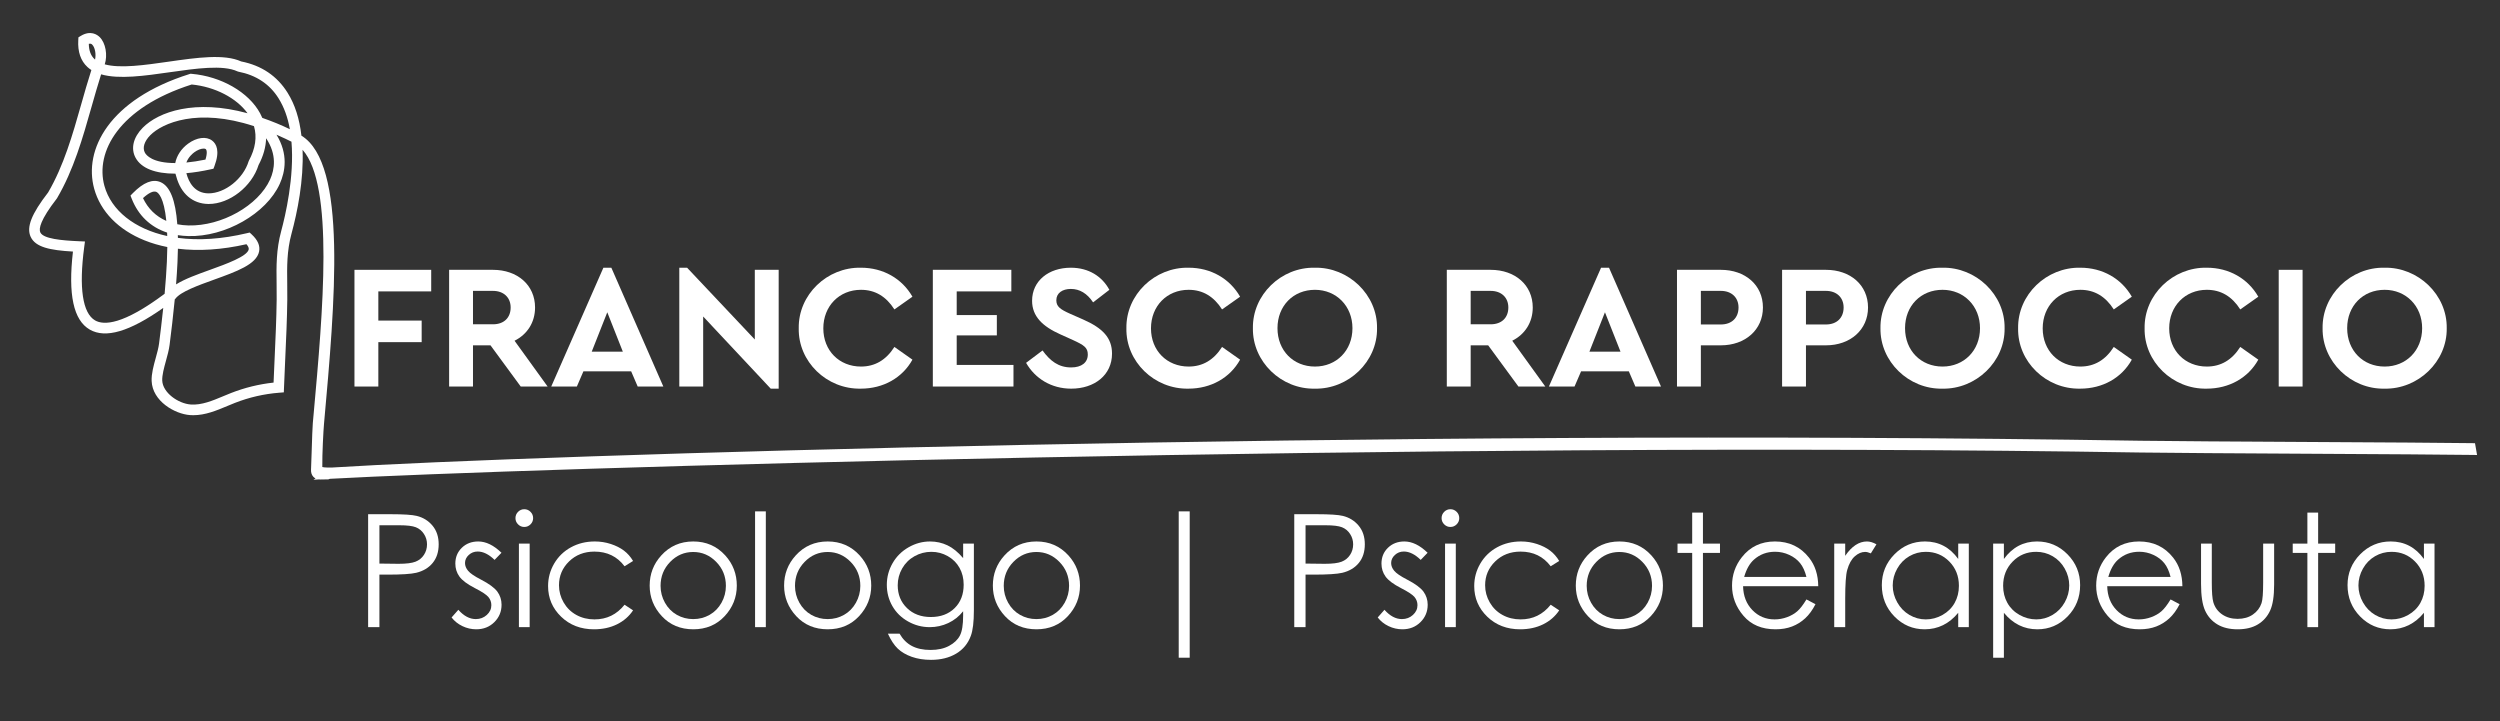<?xml version="1.0" encoding="UTF-8"?> <svg xmlns="http://www.w3.org/2000/svg" id="Livello_1" version="1.1" viewBox="0 0 1000 288.506"><rect x="0" y="0" width="1000" height="288.506" fill="#333333" stroke="none"/><!-- Generator: Adobe Illustrator 29.3.1, SVG Export Plug-In . SVG Version: 2.1.0 Build 151) --><defs><style> .st0 { fill: #fff; } </style></defs><g><path class="st0" d="M141.786,107.931h30.697v8.627h-21.148v11.674h17.33v8.627h-17.33v17.756h-9.549v-46.685Z"></path><path class="st0" d="M208.294,154.616l-12.095-16.483h-7.003v16.483h-9.549v-46.685h17.543c9.762,0,16.834,6.082,16.834,15.066,0,5.944-3.11,10.753-8.207,13.298l13.229,18.32h-10.753ZM189.196,129.718h7.994c4.458,0,7.072-2.69,7.072-6.721,0-3.962-2.759-6.646-7.072-6.646h-7.994v13.367Z"></path><path class="st0" d="M252.462,148.534h-19.098l-2.62,6.082h-10.252l20.866-47.532h3.179l20.797,47.532h-10.257l-2.615-6.082ZM242.913,124.909l-6.226,15.769h12.452l-6.226-15.769Z"></path><path class="st0" d="M311.472,107.931v47.532h-3.179l-27.023-28.86v28.013h-9.549v-47.532h3.116l27.086,28.716v-27.869h9.549Z"></path><path class="st0" d="M344.393,107.084c8.841,0,16.408,4.314,20.584,11.599l-7.216,5.091c-3.323-5.235-7.781-7.85-13.367-7.85-8.702,0-15.066,6.508-15.066,15.418,0,8.915,6.364,15.279,15.066,15.279,5.587,0,10.044-2.615,13.367-7.85l7.216,5.091c-4.032,7.286-11.674,11.599-20.659,11.599-13.65.282-25.105-10.822-24.823-24.189-.213-13.367,11.317-24.471,24.898-24.189Z"></path><path class="st0" d="M373.132,107.931h31.406v8.627h-21.857v9.48h16.057v8.132h-16.057v11.812h22.709v8.633h-32.258v-46.685Z"></path><path class="st0" d="M417.012,140.183c3.041,4.176,6.364,6.79,11.455,6.79,4.176,0,6.652-1.975,6.652-5.16,0-2.759-1.486-3.749-5.944-5.8l-5.022-2.263c-7.142-3.185-11.317-7.216-11.317-13.442,0-7.988,6.646-13.223,15.493-13.223,7.142,0,12.515,3.467,15.418,8.841l-6.508,5.022c-2.407-3.605-5.373-5.373-8.91-5.373-3.329,0-5.8,1.624-5.8,4.527,0,2.471,1.48,3.605,5.443,5.373l5.304,2.333c7.85,3.467,11.53,7.355,11.53,13.65,0,8.558-7.003,14.007-16.339,14.007-7.919,0-14.427-4.032-18.038-10.326l6.583-4.953Z"></path><path class="st0" d="M475.458,107.084c8.841,0,16.408,4.314,20.584,11.599l-7.216,5.091c-3.323-5.235-7.781-7.85-13.367-7.85-8.702,0-15.066,6.508-15.066,15.418,0,8.915,6.364,15.279,15.066,15.279,5.587,0,10.044-2.615,13.367-7.85l7.216,5.091c-4.037,7.286-11.674,11.599-20.659,11.599-13.65.282-25.105-10.822-24.823-24.189-.213-13.367,11.317-24.471,24.898-24.189Z"></path><path class="st0" d="M525.915,107.084c13.442-.282,25.111,10.822,24.898,24.189.213,13.367-11.455,24.471-24.898,24.189-13.436.282-24.967-10.822-24.754-24.189-.213-13.367,11.317-24.471,24.754-24.189ZM525.984,115.925c-8.627,0-14.992,6.364-14.992,15.349s6.364,15.349,14.992,15.349c8.558,0,14.997-6.364,14.997-15.349,0-8.841-6.439-15.349-14.997-15.349Z"></path><path class="st0" d="M607.369,154.616l-12.095-16.483h-7.003v16.483h-9.549v-46.685h17.543c9.762,0,16.834,6.082,16.834,15.066,0,5.944-3.11,10.753-8.207,13.298l13.229,18.32h-10.753ZM588.271,129.718h7.994c4.458,0,7.072-2.69,7.072-6.721,0-3.962-2.759-6.646-7.072-6.646h-7.994v13.367Z"></path><path class="st0" d="M651.532,148.534h-19.098l-2.62,6.082h-10.252l20.866-47.532h3.179l20.797,47.532h-10.257l-2.615-6.082ZM641.983,124.909l-6.226,15.769h12.452l-6.226-15.769Z"></path><path class="st0" d="M670.796,107.931h17.543c9.762,0,16.834,6.082,16.834,15.066,0,8.91-7.072,15.135-16.834,15.135h-7.994v16.483h-9.549v-46.685ZM688.339,129.787c4.458,0,7.072-2.759,7.072-6.79,0-3.962-2.759-6.646-7.072-6.646h-7.994v13.436h7.994Z"></path><path class="st0" d="M712.834,107.931h17.543c9.762,0,16.834,6.082,16.834,15.066,0,8.91-7.072,15.135-16.834,15.135h-7.994v16.483h-9.549v-46.685ZM730.377,129.787c4.458,0,7.072-2.759,7.072-6.79,0-3.962-2.759-6.646-7.072-6.646h-7.994v13.436h7.994Z"></path><path class="st0" d="M776.941,107.084c13.442-.282,25.111,10.822,24.898,24.189.213,13.367-11.455,24.471-24.898,24.189-13.436.282-24.967-10.822-24.754-24.189-.213-13.367,11.317-24.471,24.754-24.189ZM777.01,115.925c-8.627,0-14.992,6.364-14.992,15.349s6.364,15.349,14.992,15.349c8.558,0,14.997-6.364,14.997-15.349,0-8.841-6.439-15.349-14.997-15.349Z"></path><path class="st0" d="M832.144,107.084c8.841,0,16.408,4.314,20.584,11.599l-7.216,5.091c-3.323-5.235-7.781-7.85-13.367-7.85-8.702,0-15.066,6.508-15.066,15.418,0,8.915,6.364,15.279,15.066,15.279,5.587,0,10.044-2.615,13.367-7.85l7.216,5.091c-4.037,7.286-11.674,11.599-20.659,11.599-13.65.282-25.105-10.822-24.823-24.189-.213-13.367,11.317-24.471,24.898-24.189Z"></path><path class="st0" d="M882.74,107.084c8.841,0,16.408,4.314,20.584,11.599l-7.216,5.091c-3.323-5.235-7.781-7.85-13.367-7.85-8.702,0-15.066,6.508-15.066,15.418,0,8.915,6.364,15.279,15.066,15.279,5.587,0,10.044-2.615,13.367-7.85l7.216,5.091c-4.032,7.286-11.674,11.599-20.659,11.599-13.65.282-25.105-10.822-24.823-24.189-.213-13.367,11.317-24.471,24.898-24.189Z"></path><path class="st0" d="M911.484,107.931h9.549v46.685h-9.549v-46.685Z"></path><path class="st0" d="M953.792,107.084c13.442-.282,25.111,10.822,24.898,24.189.213,13.367-11.455,24.471-24.898,24.189-13.436.282-24.967-10.822-24.754-24.189-.213-13.367,11.317-24.471,24.754-24.189ZM953.861,115.925c-8.627,0-14.992,6.364-14.992,15.349s6.364,15.349,14.992,15.349c8.558,0,14.997-6.364,14.997-15.349,0-8.841-6.439-15.349-14.997-15.349Z"></path></g><path class="st0" d="M989.999,177.282l-1.24-.02c-9.611-.152-36.295-.305-64.546-.466-28.306-.161-57.575-.328-67.837-.495-304.235-4.939-644.806,5.769-722.908,10.673l-.385.024-.011.007c-1.408.029-3.356.043-4.149-.195-.073-5.167.434-14.555.68-17.277,4.397-48.813,9.37-104.049-9.036-115.267-.79-6.842-2.6-12.458-5.532-17.16-4.185-6.712-10.427-10.925-18.554-12.524-6.832-3.091-17.667-1.54-29.137.101-9.484,1.359-19.267,2.762-25.444,1.06,1.19-3.678.382-8.548-2.035-10.913-.955-.933-3.6-2.847-7.534-.478l-.958.58-.063,1.117c-.265,4.663.969,8.282,3.665,10.758.477.438,1.003.841,1.574,1.206-1.464,4.554-2.787,9.214-4.073,13.747-3.415,12.035-6.945,24.479-13.223,35.212-6.671,8.616-8.76,13.933-6.982,17.769,1.913,4.129,7.656,5.361,16.909,5.884-2,17.222.204,27.438,6.722,31.211,6.317,3.655,15.948.822,29.393-8.669-.54,5.153-1.139,10.037-1.673,14.259-.218,1.724-.761,3.691-1.335,5.773-.859,3.12-1.748,6.346-1.636,9.18.316,8.107,9.282,13.222,15.355,13.657.437.032.87.047,1.302.047,4.841,0,9.298-1.868,13.609-3.675,1.029-.433,2.055-.862,3.083-1.263,5.65-2.211,11.587-3.575,17.647-4.054l1.882-.149.073-1.89c.136-3.681.304-7.366.471-11.052l.029-.636c.351-7.688.714-15.638.814-23.498.027-2.184-.001-4.293-.027-6.333l-.002-.15c-.089-6.657-.174-12.944,1.704-19.88,2.368-8.752,4.925-21.364,4.433-33.594,12.684,14.309,8.134,64.677,4.422,105.753l-.324,3.589c-.15,1.669-.291,6.111-.44,10.815-.092,2.902-.183,5.776-.273,7.819-.051,1.161.277,2.147.949,2.851.202.211.486.438.859.629l-.825.525,2.205-.124c.185.021.38.034.589.034l3.14-.056.617-.222c73.535-4.076,438.057-15.169,724.314-10.516,10.289.167,39.653.335,68.052.496,28.333.162,55.095.314,64.703.468l1.813.028-.825-4.717ZM110.639,113.448l.002.142c.026,2.011.054,4.09.027,6.224-.099,7.817-.46,15.718-.809,23.359l-.032.703c-.139,3.054-.278,6.107-.399,9.159-5.823.627-11.527,2.023-16.977,4.155-.976.382-1.952.79-2.931,1.199l-.246.103c-4.246,1.778-8.638,3.622-12.963,3.31-5.016-.36-11.227-4.717-11.418-9.587-.085-2.174.714-5.077,1.488-7.887.589-2.139,1.198-4.351,1.454-6.368.672-5.323,1.44-11.622,2.069-18.201l.293-.316c2.067-2.764,9.128-5.31,15.375-7.562,9.137-3.292,17.027-6.136,18.067-11.27.466-2.291-.525-4.587-2.949-6.826l-.832-.766-1.099.261c-9.953,2.366-19.23,2.996-27.601,1.877-.007-.368-.015-.733-.025-1.095,1.336.209,2.724.333,4.144.368,14.803.422,31.236-8.958,36.628-20.891,2.186-4.841,3.456-11.882-1.309-19.651,2.491,1.083,4.924,2.24,5.99,2.794,1.196,14.124-2.452,29.628-4.099,35.713v0c-2.034,7.516-1.945,14.092-1.851,21.053ZM31.662,96.495c-7.012-.302-14.342-.959-15.537-3.54-.664-1.433-.06-4.942,6.589-13.524l.108-.159c6.632-11.294,10.246-24.036,13.767-36.447,1.231-4.336,2.5-8.806,3.86-13.09,7.128,2.074,17.473.59,27.498-.848,10.441-1.494,21.237-3.04,27.054-.33l.348.113c7.11,1.378,12.521,4.972,16.083,10.682,2.168,3.478,3.654,7.532,4.513,12.333-3.364-1.634-6.942-3.104-11.028-4.533-.262-.622-.557-1.237-.88-1.838-4.556-8.434-15.573-14.777-27.422-15.783l-.415-.033-.394.125c-32.276,10.142-42.409,30.339-38.134,45.856,2.516,9.132,9.689,16.479,20.199,20.688,2.824,1.131,5.864,2.02,9.053,2.649-.019,1.877-.077,3.867-.175,5.933-.19,4.009-.484,8.191-.898,12.766-16.643,12.444-24.314,12.672-27.821,10.648-5-2.896-6.505-13.016-4.353-29.263l.308-2.304-2.322-.098ZM37.847,23.678c-1.518-1.392-2.282-3.407-2.324-6.143.808-.22,1.161.125,1.371.332,1.077,1.053,1.619,3.744,1.127,5.966-.059-.051-.117-.102-.174-.154l-0-.001ZM77.735,60.903c1.261-.923,2.654-1.474,3.725-1.474.364,0,.666.071.827.193.382.29.744,1.496-.1,4.21-2.704.56-5.26.953-7.633,1.176.786-2.201,2.557-3.649,3.181-4.105ZM99.452,64.52c-2.121,6.953-9.43,12.826-16.048,12.826l-.094-.001c-5.482-.096-7.773-4.377-8.731-7.953l-.035-.113c-.001-.003-.002-.006-.003-.01,3.022-.261,6.285-.777,9.724-1.538l1.119-.247.412-1.081c2.28-6.084.748-8.885-.937-10.162-2.361-1.798-6.142-1.315-9.63,1.232-2.713,1.984-4.562,4.808-5.13,7.752-9.113-.003-11.574-3.126-12.123-4.121-1.076-1.947-.281-4.566,2.126-7.008,4.814-4.881,18.93-11.068,41.49-3.633,1.261,4.311.582,8.944-2.025,13.782l-.114.274ZM57.2,79.238c2.303-2.111,4.178-2.99,5.337-2.48.729.318,3.044,2.083,3.99,11.604-4.157-1.804-7.344-4.916-9.327-9.124ZM53.154,77.246l-.964.984.505,1.282c2.631,6.676,7.51,11.331,14.149,13.52.018.452.034.913.046,1.382-13.089-2.833-22.417-10.246-25.123-20.066-3.715-13.481,5.647-31.22,34.908-40.548,9.306.899,17.925,5.397,22.345,11.502-20.959-5.733-35.594-.625-41.942,5.813-3.804,3.856-4.859,8.359-2.821,12.045,2.288,4.139,7.769,6.308,15.895,6.308h.028c.087.378.197.754.327,1.125,1.86,6.882,6.497,10.89,12.756,10.999l.238.001c8.334-.001,17.238-6.976,19.923-15.576,1.909-3.573,2.924-7.199,3.021-10.719,4.386,6.584,3.405,12.479,1.593,16.491-4.732,10.479-19.417,18.713-32.649,18.393-1.553-.038-3.051-.197-4.468-.475-.72-9.681-2.909-15.195-6.679-16.842-3.145-1.38-6.874.094-11.086,4.38ZM70.43,113.754c.241-3.063.426-5.969.561-8.807.089-1.877.147-3.707.173-5.46,8.372,1.021,17.58.417,27.41-1.804.715.821,1.02,1.52.906,2.082-.566,2.792-9.108,5.872-15.345,8.12-5.212,1.878-10.205,3.677-13.705,5.869Z"></path><g><path class="st0" d="M147.252,205.684h8.998c5.159,0,8.64.226,10.441.676,2.58.635,4.688,1.94,6.326,3.916,1.638,1.976,2.457,4.458,2.457,7.447,0,3.009-.799,5.492-2.396,7.447s-3.798,3.271-6.603,3.946c-2.047.491-5.876.736-11.486.736h-3.224v21.006h-4.515v-45.175ZM151.767,210.107v15.324l7.646.092c3.091,0,5.354-.28,6.787-.843,1.433-.562,2.559-1.471,3.378-2.728.819-1.256,1.229-2.661,1.229-4.215,0-1.511-.41-2.896-1.229-4.152s-1.899-2.15-3.24-2.682c-1.341-.531-3.537-.797-6.587-.797h-7.984Z"></path><path class="st0" d="M200.595,221.101l-2.764,2.855c-2.299-2.23-4.547-3.347-6.743-3.347-1.396,0-2.592.46-3.587,1.382-.996.921-1.493,1.996-1.493,3.225,0,1.085.41,2.119,1.231,3.102.82,1.003,2.544,2.181,5.17,3.531,3.201,1.658,5.375,3.256,6.524,4.791,1.128,1.557,1.692,3.307,1.692,5.251,0,2.744-.964,5.067-2.891,6.972-1.928,1.904-4.337,2.856-7.228,2.856-1.928,0-3.768-.42-5.521-1.26-1.753-.839-3.204-1.996-4.353-3.47l2.703-3.071c2.196,2.478,4.525,3.716,6.987,3.716,1.724,0,3.191-.553,4.402-1.658,1.21-1.105,1.816-2.405,1.816-3.9,0-1.229-.4-2.323-1.2-3.286-.8-.941-2.606-2.129-5.417-3.562-3.017-1.556-5.068-3.091-6.156-4.606-1.087-1.515-1.631-3.244-1.631-5.189,0-2.538.866-4.647,2.6-6.326,1.732-1.679,3.921-2.519,6.567-2.519,3.076,0,6.173,1.505,9.29,4.515Z"></path><path class="st0" d="M209.701,203.688c.979,0,1.814.349,2.507,1.045.693.696,1.04,1.535,1.04,2.518,0,.963-.347,1.792-1.04,2.487-.693.696-1.529,1.045-2.507,1.045-.958,0-1.784-.349-2.477-1.045-.693-.695-1.04-1.524-1.04-2.487,0-.982.347-1.821,1.04-2.518s1.519-1.045,2.477-1.045ZM207.566,217.447h4.299v33.412h-4.299v-33.412Z"></path><path class="st0" d="M253.232,224.387l-3.409,2.119c-2.945-3.911-6.963-5.866-12.055-5.866-4.069,0-7.448,1.31-10.137,3.927-2.689,2.617-4.034,5.798-4.034,9.54,0,2.434.619,4.725,1.855,6.871,1.237,2.147,2.935,3.813,5.092,5,2.157,1.187,4.575,1.779,7.254,1.779,4.908,0,8.916-1.955,12.024-5.866l3.409,2.242c-1.597,2.405-3.742,4.271-6.434,5.597-2.692,1.325-5.758,1.989-9.198,1.989-5.282,0-9.663-1.679-13.144-5.037-3.481-3.357-5.221-7.441-5.221-12.253,0-3.234.814-6.239,2.441-9.014,1.627-2.773,3.864-4.938,6.71-6.495,2.846-1.556,6.029-2.334,9.551-2.334,2.211,0,4.346.338,6.403,1.014s3.803,1.556,5.236,2.641c1.433,1.086,2.651,2.468,3.655,4.146Z"></path><path class="st0" d="M277.309,216.586c5.147,0,9.414,1.863,12.798,5.589,3.076,3.399,4.615,7.422,4.615,12.069,0,4.668-1.626,8.748-4.876,12.238-3.251,3.49-7.43,5.236-12.536,5.236-5.127,0-9.317-1.746-12.567-5.236s-4.876-7.57-4.876-12.238c0-4.627,1.538-8.64,4.615-12.038,3.384-3.747,7.66-5.62,12.829-5.62ZM277.293,220.793c-3.575,0-6.646,1.321-9.215,3.962-2.568,2.641-3.852,5.835-3.852,9.582,0,2.416.585,4.667,1.757,6.756,1.171,2.088,2.753,3.7,4.746,4.837,1.993,1.136,4.181,1.704,6.564,1.704s4.571-.568,6.564-1.704c1.993-1.137,3.575-2.749,4.746-4.837,1.171-2.089,1.757-4.34,1.757-6.756,0-3.747-1.29-6.941-3.868-9.582s-5.645-3.962-9.199-3.962Z"></path><path class="st0" d="M302.03,204.548h4.299v46.311h-4.299v-46.311Z"></path><path class="st0" d="M331.082,216.586c5.147,0,9.414,1.863,12.798,5.589,3.076,3.399,4.615,7.422,4.615,12.069,0,4.668-1.626,8.748-4.876,12.238-3.251,3.49-7.43,5.236-12.536,5.236-5.127,0-9.317-1.746-12.567-5.236s-4.876-7.57-4.876-12.238c0-4.627,1.538-8.64,4.615-12.038,3.384-3.747,7.66-5.62,12.829-5.62ZM331.066,220.793c-3.575,0-6.646,1.321-9.215,3.962-2.568,2.641-3.852,5.835-3.852,9.582,0,2.416.585,4.667,1.757,6.756,1.171,2.088,2.753,3.7,4.746,4.837,1.993,1.136,4.181,1.704,6.564,1.704s4.571-.568,6.564-1.704c1.993-1.137,3.575-2.749,4.746-4.837,1.171-2.089,1.757-4.34,1.757-6.756,0-3.747-1.29-6.941-3.868-9.582s-5.645-3.962-9.199-3.962Z"></path><path class="st0" d="M385.254,217.447h4.299v26.625c0,4.688-.41,8.118-1.229,10.288-1.126,3.071-3.082,5.436-5.865,7.094-2.785,1.658-6.132,2.487-10.042,2.487-2.866,0-5.441-.405-7.723-1.216-2.283-.812-4.141-1.899-5.574-3.265-1.433-1.366-2.754-3.363-3.961-5.991h4.668c1.271,2.211,2.911,3.849,4.919,4.914,2.008,1.063,4.5,1.597,7.472,1.597,2.931,0,5.406-.546,7.425-1.638s3.459-2.464,4.32-4.116c.861-1.653,1.291-4.321,1.291-8.004v-1.721c-1.619,2.048-3.597,3.619-5.933,4.715-2.336,1.095-4.816,1.643-7.439,1.643-3.075,0-5.964-.763-8.669-2.288-2.706-1.524-4.795-3.577-6.271-6.157-1.476-2.579-2.213-5.415-2.213-8.507,0-3.091.769-5.973,2.306-8.645s3.663-4.785,6.379-6.342c2.715-1.556,5.58-2.334,8.592-2.334,2.5,0,4.832.518,6.994,1.551,2.162,1.034,4.247,2.738,6.256,5.113v-5.804ZM372.571,220.732c-2.437,0-4.699.589-6.787,1.767-2.088,1.177-3.727,2.805-4.914,4.883-1.188,2.078-1.781,4.325-1.781,6.74,0,3.665,1.229,6.695,3.686,9.091,2.457,2.396,5.64,3.593,9.551,3.593,3.951,0,7.129-1.188,9.535-3.562s3.608-5.497,3.608-9.366c0-2.519-.553-4.765-1.658-6.741-1.105-1.976-2.672-3.536-4.699-4.683s-4.207-1.721-6.541-1.721Z"></path><path class="st0" d="M414.583,216.586c5.147,0,9.414,1.863,12.798,5.589,3.076,3.399,4.615,7.422,4.615,12.069,0,4.668-1.626,8.748-4.876,12.238-3.251,3.49-7.43,5.236-12.536,5.236-5.127,0-9.317-1.746-12.567-5.236s-4.876-7.57-4.876-12.238c0-4.627,1.538-8.64,4.615-12.038,3.384-3.747,7.66-5.62,12.829-5.62ZM414.567,220.793c-3.575,0-6.646,1.321-9.215,3.962-2.568,2.641-3.852,5.835-3.852,9.582,0,2.416.585,4.667,1.757,6.756,1.171,2.088,2.753,3.7,4.746,4.837,1.993,1.136,4.181,1.704,6.564,1.704s4.571-.568,6.564-1.704c1.993-1.137,3.575-2.749,4.746-4.837,1.171-2.089,1.757-4.34,1.757-6.756,0-3.747-1.29-6.941-3.868-9.582s-5.645-3.962-9.199-3.962Z"></path><path class="st0" d="M471.488,204.548h4.392v58.533h-4.392v-58.533Z"></path><path class="st0" d="M517.706,205.684h8.998c5.159,0,8.639.226,10.441.676,2.579.635,4.688,1.94,6.326,3.916,1.638,1.976,2.456,4.458,2.456,7.447,0,3.009-.798,5.492-2.395,7.447-1.598,1.955-3.799,3.271-6.604,3.946-2.047.491-5.876.736-11.485.736h-3.225v21.006h-4.514v-45.175ZM522.22,210.107v15.324l7.647.092c3.091,0,5.354-.28,6.786-.843,1.434-.562,2.56-1.471,3.379-2.728.818-1.256,1.228-2.661,1.228-4.215,0-1.511-.409-2.896-1.228-4.152-.819-1.257-1.899-2.15-3.24-2.682s-3.537-.797-6.588-.797h-7.984Z"></path><path class="st0" d="M571.049,221.101l-2.764,2.855c-2.3-2.23-4.547-3.347-6.743-3.347-1.396,0-2.592.46-3.587,1.382-.996.921-1.493,1.996-1.493,3.225,0,1.085.41,2.119,1.23,3.102.82,1.003,2.544,2.181,5.171,3.531,3.2,1.658,5.375,3.256,6.524,4.791,1.128,1.557,1.692,3.307,1.692,5.251,0,2.744-.964,5.067-2.892,6.972s-4.337,2.856-7.228,2.856c-1.928,0-3.769-.42-5.521-1.26-1.753-.839-3.203-1.996-4.352-3.47l2.702-3.071c2.195,2.478,4.525,3.716,6.987,3.716,1.724,0,3.19-.553,4.401-1.658s1.816-2.405,1.816-3.9c0-1.229-.4-2.323-1.2-3.286-.8-.941-2.605-2.129-5.416-3.562-3.017-1.556-5.068-3.091-6.155-4.606-1.088-1.515-1.631-3.244-1.631-5.189,0-2.538.865-4.647,2.599-6.326s3.922-2.519,6.568-2.519c3.075,0,6.172,1.505,9.289,4.515Z"></path><path class="st0" d="M580.154,203.688c.979,0,1.814.349,2.507,1.045.693.696,1.04,1.535,1.04,2.518,0,.963-.347,1.792-1.04,2.487-.692.696-1.528,1.045-2.507,1.045-.958,0-1.784-.349-2.477-1.045-.693-.695-1.04-1.524-1.04-2.487,0-.982.347-1.821,1.04-2.518.692-.696,1.519-1.045,2.477-1.045ZM578.02,217.447h4.3v33.412h-4.3v-33.412Z"></path><path class="st0" d="M623.686,224.387l-3.409,2.119c-2.944-3.911-6.963-5.866-12.055-5.866-4.069,0-7.449,1.31-10.138,3.927-2.689,2.617-4.034,5.798-4.034,9.54,0,2.434.619,4.725,1.855,6.871,1.237,2.147,2.936,3.813,5.093,5s4.575,1.779,7.254,1.779c4.908,0,8.916-1.955,12.024-5.866l3.409,2.242c-1.597,2.405-3.742,4.271-6.434,5.597-2.692,1.325-5.759,1.989-9.198,1.989-5.282,0-9.663-1.679-13.144-5.037-3.48-3.357-5.221-7.441-5.221-12.253,0-3.234.813-6.239,2.441-9.014,1.628-2.773,3.864-4.938,6.71-6.495,2.846-1.556,6.029-2.334,9.551-2.334,2.211,0,4.346.338,6.403,1.014s3.803,1.556,5.236,2.641c1.433,1.086,2.65,2.468,3.654,4.146Z"></path><path class="st0" d="M647.763,216.586c5.147,0,9.413,1.863,12.798,5.589,3.076,3.399,4.614,7.422,4.614,12.069,0,4.668-1.625,8.748-4.876,12.238s-7.43,5.236-12.536,5.236c-5.128,0-9.316-1.746-12.567-5.236s-4.876-7.57-4.876-12.238c0-4.627,1.538-8.64,4.614-12.038,3.385-3.747,7.661-5.62,12.829-5.62ZM647.747,220.793c-3.574,0-6.646,1.321-9.215,3.962s-3.852,5.835-3.852,9.582c0,2.416.585,4.667,1.756,6.756,1.171,2.088,2.753,3.7,4.746,4.837,1.993,1.136,4.182,1.704,6.564,1.704s4.571-.568,6.564-1.704c1.993-1.137,3.575-2.749,4.746-4.837,1.171-2.089,1.757-4.34,1.757-6.756,0-3.747-1.289-6.941-3.868-9.582-2.578-2.641-5.645-3.962-9.199-3.962Z"></path><path class="st0" d="M676.875,205.039h4.3v12.407h6.817v3.716h-6.817v29.696h-4.3v-29.696h-5.865v-3.716h5.865v-12.407Z"></path><path class="st0" d="M722.571,239.773l3.624,1.903c-1.188,2.334-2.562,4.218-4.119,5.651-1.558,1.433-3.31,2.523-5.256,3.271-1.947.747-4.15,1.121-6.609,1.121-5.451,0-9.713-1.786-12.786-5.359-3.074-3.572-4.611-7.61-4.611-12.115,0-4.238,1.301-8.015,3.903-11.332,3.299-4.217,7.715-6.326,13.248-6.326,5.697,0,10.246,2.16,13.647,6.479,2.418,3.052,3.647,6.859,3.688,11.425h-30.065c.082,3.881,1.322,7.062,3.721,9.544s5.36,3.723,8.886,3.723c1.701,0,3.356-.296,4.966-.888,1.609-.591,2.977-1.376,4.104-2.355,1.128-.979,2.348-2.56,3.659-4.741ZM722.571,230.775c-.573-2.293-1.409-4.126-2.506-5.497-1.097-1.372-2.547-2.478-4.351-3.317-1.805-.839-3.7-1.259-5.688-1.259-3.28,0-6.099,1.055-8.456,3.163-1.722,1.535-3.023,3.839-3.904,6.91h24.905Z"></path><path class="st0" d="M733.688,217.447h4.392v4.883c1.31-1.925,2.691-3.363,4.146-4.315,1.454-.951,2.969-1.428,4.545-1.428,1.188,0,2.457.379,3.809,1.137l-2.242,3.623c-.901-.389-1.658-.583-2.272-.583-1.434,0-2.815.589-4.146,1.766-1.331,1.178-2.345,3.005-3.04,5.481-.533,1.904-.799,5.754-.799,11.548v11.301h-4.392v-33.412Z"></path><path class="st0" d="M787.523,217.447v33.412h-4.237v-5.743c-1.802,2.191-3.824,3.839-6.065,4.944-2.242,1.105-4.694,1.659-7.355,1.659-4.729,0-8.768-1.715-12.115-5.145-3.347-3.429-5.021-7.601-5.021-12.515,0-4.811,1.688-8.926,5.067-12.345,3.378-3.419,7.441-5.129,12.191-5.129,2.743,0,5.226.584,7.447,1.751,2.221,1.167,4.171,2.917,5.851,5.251v-6.142h4.237ZM770.342,220.732c-2.393,0-4.602.589-6.626,1.765-2.025,1.176-3.636,2.827-4.832,4.954-1.195,2.127-1.794,4.376-1.794,6.748,0,2.353.604,4.602,1.81,6.748,1.206,2.147,2.827,3.819,4.862,5.016,2.034,1.197,4.218,1.795,6.549,1.795,2.352,0,4.581-.593,6.688-1.779,2.105-1.187,3.727-2.791,4.861-4.815s1.703-4.305,1.703-6.841c0-3.865-1.273-7.096-3.819-9.693-2.546-2.597-5.68-3.896-9.401-3.896Z"></path><path class="st0" d="M797.259,217.447h4.299v6.142c1.698-2.334,3.65-4.084,5.86-5.251,2.208-1.167,4.673-1.751,7.394-1.751,4.744,0,8.805,1.71,12.179,5.129,3.375,3.419,5.062,7.534,5.062,12.345,0,4.914-1.672,9.086-5.017,12.515-3.344,3.43-7.378,5.145-12.103,5.145-2.659,0-5.103-.554-7.332-1.659s-4.244-2.753-6.044-4.944v17.966h-4.299v-45.635ZM814.456,220.732c-3.718,0-6.848,1.3-9.391,3.896-2.544,2.598-3.814,5.828-3.814,9.693,0,2.536.566,4.816,1.7,6.841s2.757,3.629,4.871,4.815,4.346,1.779,6.695,1.779c2.308,0,4.478-.598,6.511-1.795,2.032-1.196,3.65-2.868,4.856-5.016,1.204-2.146,1.808-4.396,1.808-6.748,0-2.372-.599-4.621-1.793-6.748-1.195-2.127-2.804-3.778-4.825-4.954-2.022-1.176-4.229-1.765-6.618-1.765Z"></path><path class="st0" d="M868.229,239.773l3.624,1.903c-1.188,2.334-2.562,4.218-4.119,5.651-1.558,1.433-3.31,2.523-5.256,3.271-1.947.747-4.15,1.121-6.609,1.121-5.451,0-9.713-1.786-12.786-5.359-3.074-3.572-4.611-7.61-4.611-12.115,0-4.238,1.301-8.015,3.903-11.332,3.299-4.217,7.715-6.326,13.248-6.326,5.697,0,10.246,2.16,13.647,6.479,2.418,3.052,3.647,6.859,3.688,11.425h-30.065c.082,3.881,1.322,7.062,3.721,9.544s5.36,3.723,8.886,3.723c1.701,0,3.356-.296,4.966-.888,1.609-.591,2.977-1.376,4.104-2.355,1.128-.979,2.348-2.56,3.659-4.741ZM868.229,230.775c-.573-2.293-1.409-4.126-2.506-5.497-1.097-1.372-2.547-2.478-4.351-3.317-1.805-.839-3.7-1.259-5.688-1.259-3.28,0-6.099,1.055-8.456,3.163-1.722,1.535-3.023,3.839-3.904,6.91h24.905Z"></path><path class="st0" d="M880.421,217.447h4.299v15.601c0,3.808.205,6.429.615,7.861.615,2.048,1.789,3.665,3.521,4.853s3.798,1.781,6.197,1.781c2.398,0,4.434-.578,6.105-1.735,1.671-1.156,2.824-2.677,3.46-4.561.431-1.29.646-4.022.646-8.199v-15.601h4.392v16.398c0,4.606-.537,8.077-1.612,10.411-1.074,2.334-2.692,4.161-4.852,5.481-2.16,1.32-4.868,1.981-8.123,1.981s-5.974-.661-8.153-1.981c-2.181-1.32-3.809-3.163-4.883-5.527-1.075-2.365-1.612-5.922-1.612-10.672v-16.092Z"></path><path class="st0" d="M922.954,205.039h4.3v12.407h6.817v3.716h-6.817v29.696h-4.3v-29.696h-5.865v-3.716h5.865v-12.407Z"></path><path class="st0" d="M973.81,217.447v33.412h-4.237v-5.743c-1.802,2.191-3.824,3.839-6.065,4.944-2.242,1.105-4.694,1.659-7.355,1.659-4.729,0-8.768-1.715-12.115-5.145-3.347-3.429-5.021-7.601-5.021-12.515,0-4.811,1.688-8.926,5.067-12.345,3.378-3.419,7.441-5.129,12.191-5.129,2.743,0,5.226.584,7.447,1.751,2.221,1.167,4.171,2.917,5.851,5.251v-6.142h4.237ZM956.628,220.732c-2.393,0-4.602.589-6.626,1.765-2.025,1.176-3.636,2.827-4.832,4.954-1.195,2.127-1.794,4.376-1.794,6.748,0,2.353.604,4.602,1.81,6.748,1.206,2.147,2.827,3.819,4.862,5.016,2.034,1.197,4.218,1.795,6.549,1.795,2.352,0,4.581-.593,6.688-1.779,2.105-1.187,3.727-2.791,4.861-4.815s1.703-4.305,1.703-6.841c0-3.865-1.273-7.096-3.819-9.693-2.546-2.597-5.68-3.896-9.401-3.896Z"></path></g></svg> 